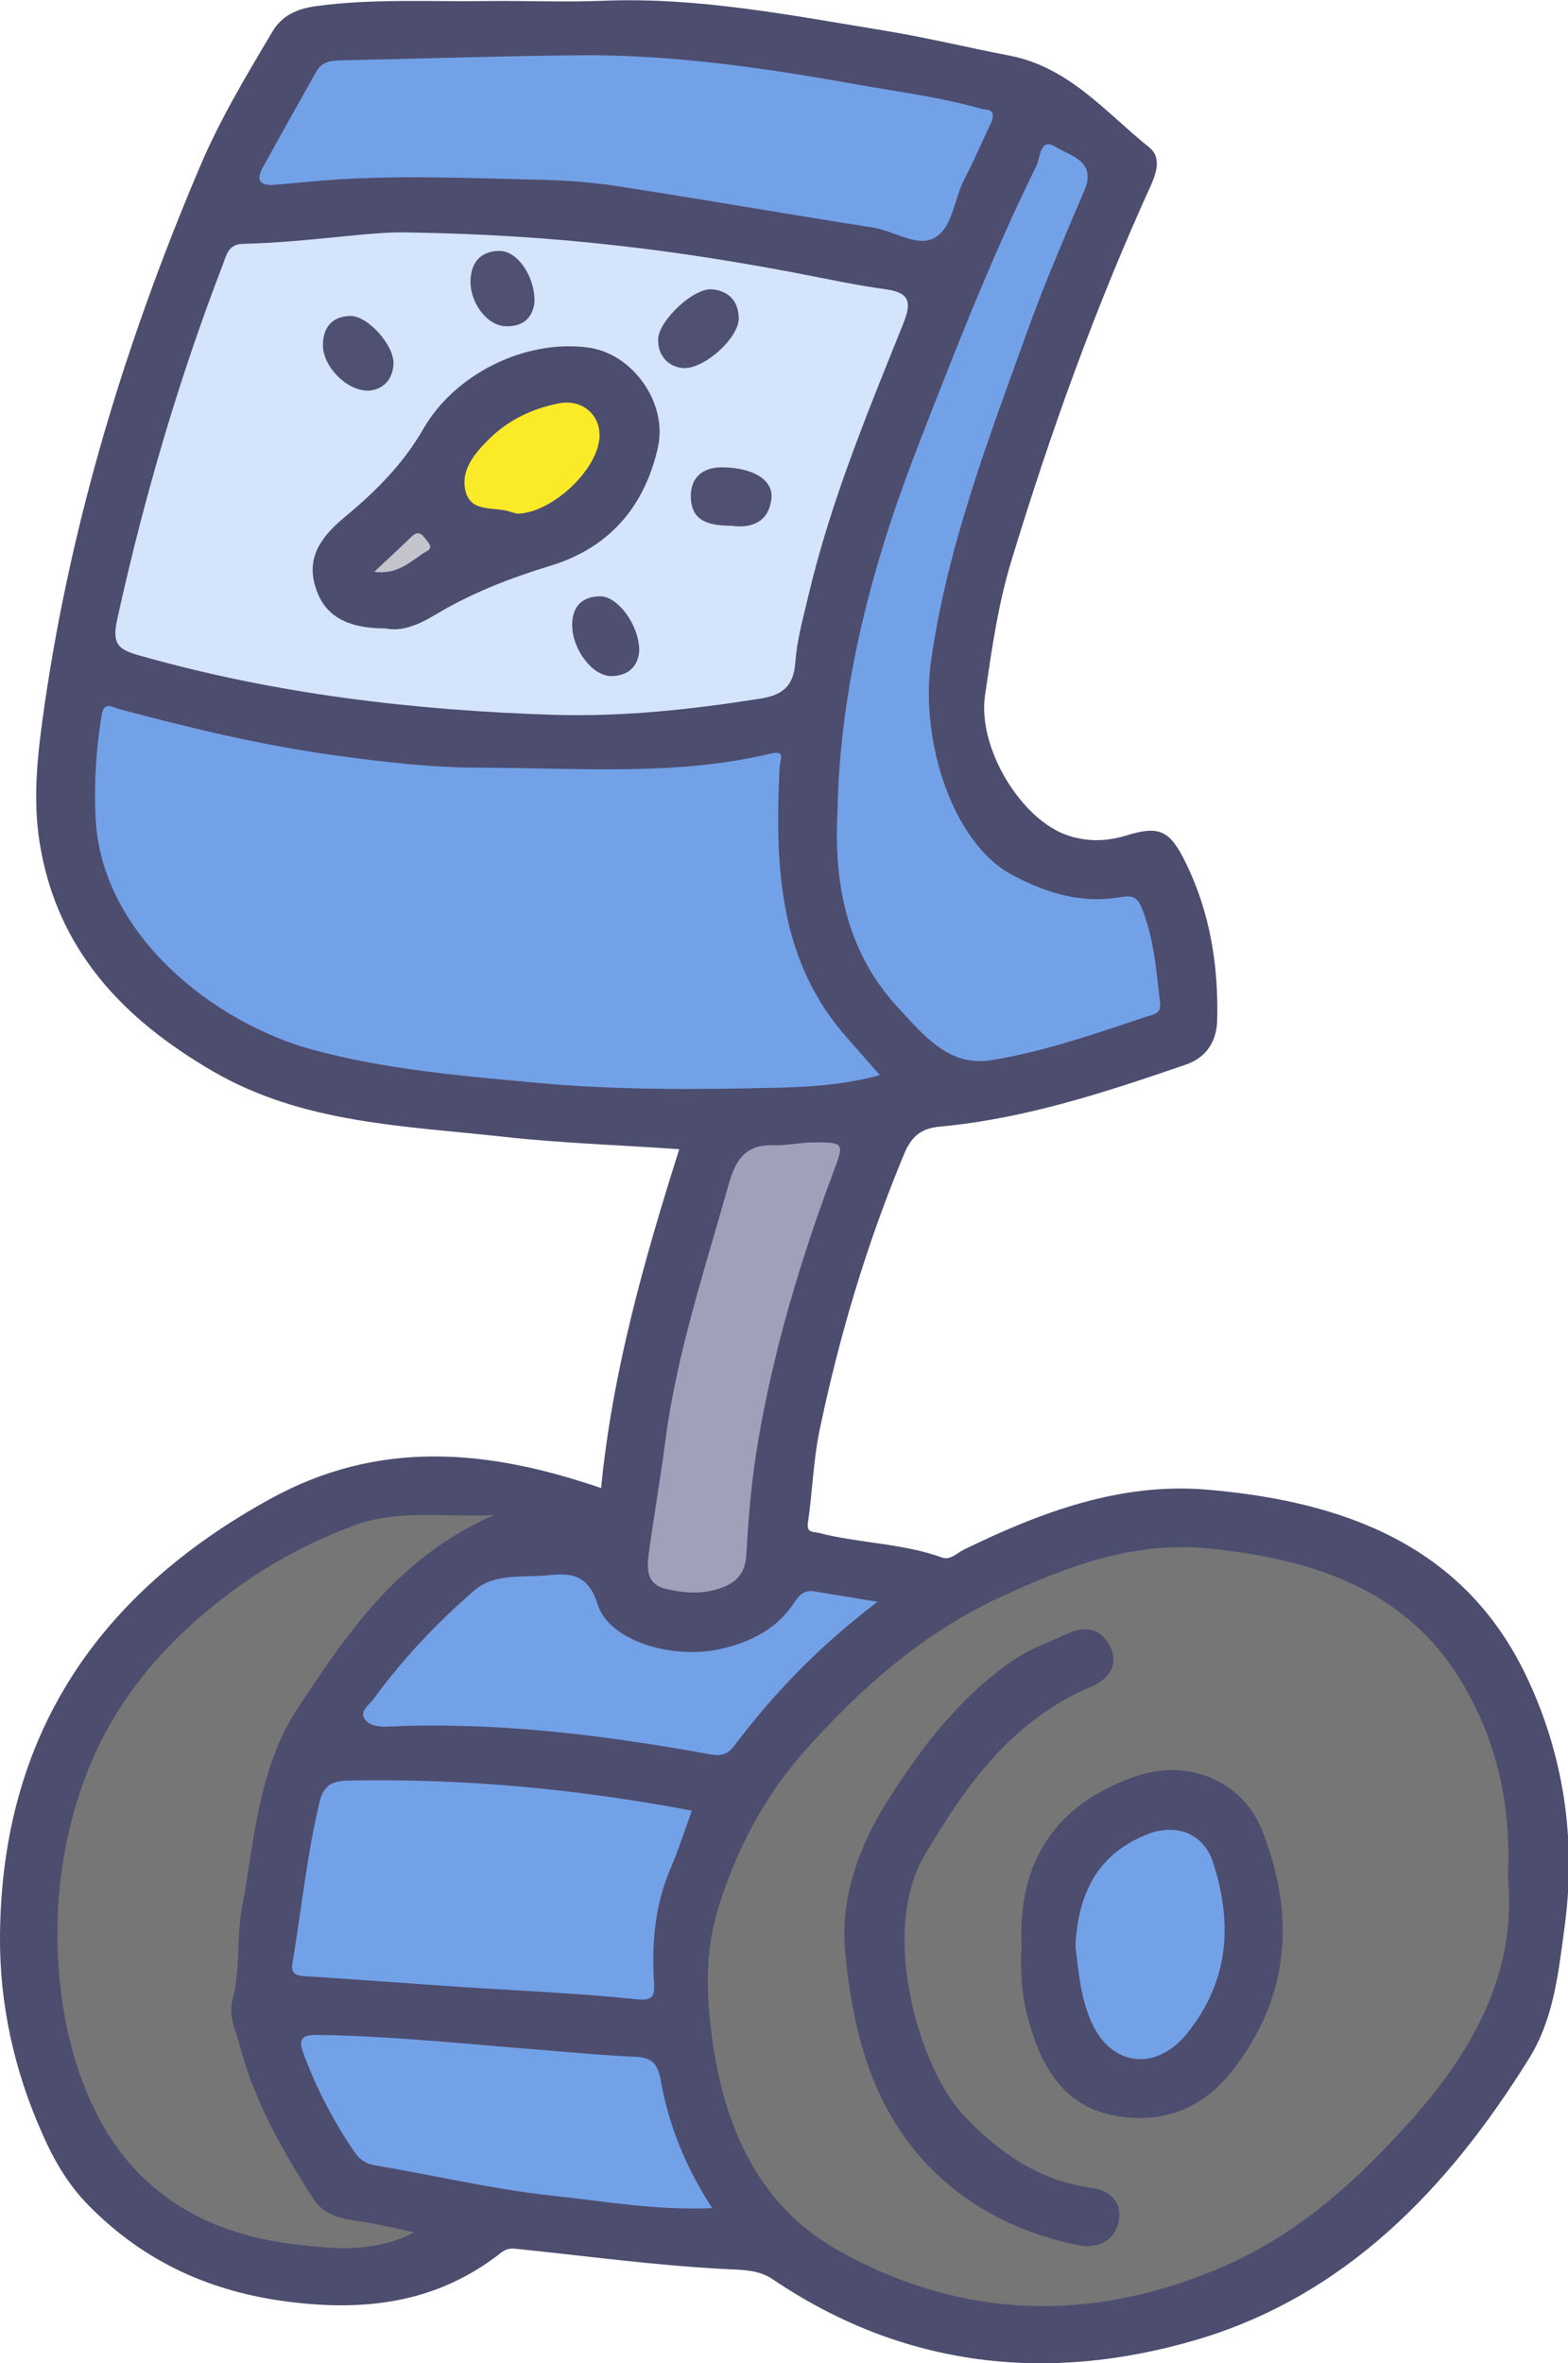 <?xml version="1.0" encoding="UTF-8"?>
<svg xmlns="http://www.w3.org/2000/svg" id="_レイヤー_2" data-name="レイヤー 2" viewBox="0 0 59.58 89.76">
  <defs>
    <style>
      .cls-1 {
        fill: #4f4f72;
      }

      .cls-1, .cls-2, .cls-3, .cls-4, .cls-5, .cls-6, .cls-7, .cls-8, .cls-9, .cls-10 {
        stroke-width: 0px;
      }

      .cls-2 {
        fill: #d4e4fb;
      }

      .cls-3 {
        fill: #767676;
      }

      .cls-4 {
        fill: #505073;
      }

      .cls-5 {
        fill: #4d4d70;
      }

      .cls-6 {
        fill: #73a1e7;
      }

      .cls-7 {
        fill: #faea27;
      }

      .cls-8 {
        fill: #c4c4cd;
      }

      .cls-9 {
        fill: #4f5072;
      }

      .cls-10 {
        fill: #a0a0ba;
      }
    </style>
  </defs>
  <g id="_レイヤー_1-2" data-name="レイヤー 1">
    <g>
      <path class="cls-5" d="M22.84,56.52c.43-4.4,1.62-8.61,2.97-12.87-2.27-.16-4.47-.23-6.65-.47-3.78-.42-7.65-.5-11.07-2.49-3.39-1.97-5.92-4.59-6.58-8.66-.29-1.79-.06-3.57.19-5.3,1.03-7.05,3.1-13.81,5.88-20.36.76-1.8,1.76-3.47,2.76-5.15.38-.65.96-.89,1.69-.99,2.15-.29,4.3-.16,6.45-.19,1.47-.02,2.95.05,4.42-.01,3.64-.15,7.19.56,10.75,1.14,1.58.26,3.13.64,4.7.94,2.28.44,3.66,2.16,5.32,3.49.44.35.3.9.07,1.42-2.11,4.63-3.83,9.41-5.31,14.28-.51,1.67-.75,3.39-1,5.1-.3,2.01,1.38,4.76,3.17,5.34.74.24,1.46.22,2.21-.01,1.26-.39,1.65-.18,2.25,1.05.92,1.88,1.24,3.89,1.19,5.96-.02.82-.41,1.44-1.23,1.71-3.03,1.04-6.07,2.04-9.29,2.34-.68.06-1.08.32-1.38,1.05-1.42,3.41-2.47,6.93-3.22,10.54-.23,1.13-.26,2.3-.43,3.44-.06.4.17.35.4.4,1.55.4,3.18.39,4.7.94.31.11.57-.18.84-.31,2.92-1.42,5.93-2.55,9.23-2.27,5.13.44,9.73,2.07,12.12,7.07,1.4,2.93,1.91,6.14,1.47,9.46-.24,1.78-.41,3.56-1.37,5.09-3.06,4.92-6.97,9.01-12.66,10.68-5.6,1.64-11.09,1.06-16.07-2.31-.57-.39-1.26-.35-1.87-.39-2.65-.14-5.28-.5-7.92-.77-.34-.04-.5.13-.71.29-2.36,1.77-5,2.09-7.86,1.73-2.97-.37-5.49-1.5-7.6-3.63-.8-.8-1.34-1.73-1.78-2.73C.54,78.66-.02,76.13,0,73.52c.06-7.59,3.7-12.98,10.27-16.59,4.11-2.26,8.23-1.9,12.57-.41Z"></path>
      <path class="cls-3" d="M57.3,71.38c.32,3.47-1.26,6.44-3.68,9.15-2.03,2.27-4.24,4.28-7.03,5.51-4.99,2.2-10,2.1-14.75-.57-2.92-1.64-4.25-4.5-4.74-7.77-.27-1.77-.34-3.53.2-5.26.69-2.2,1.73-4.19,3.28-5.94,2.16-2.43,4.55-4.52,7.52-5.88,2.46-1.13,4.97-2.08,7.76-1.81,3.83.37,7.4,1.45,9.56,4.88,1.38,2.2,2.04,4.75,1.87,7.7Z"></path>
      <path class="cls-2" d="M15.57,8.83c5.66.09,10.24.69,14.79,1.56,1.1.21,2.2.45,3.31.6.99.14.94.58.63,1.36-1.35,3.35-2.73,6.69-3.57,10.22-.2.86-.45,1.72-.51,2.6-.07.92-.51,1.24-1.36,1.37-2.6.41-5.2.69-7.83.61-5.32-.17-10.58-.79-15.72-2.25-.78-.22-1.07-.4-.86-1.36,1.01-4.6,2.33-9.11,4.02-13.5.14-.36.2-.77.78-.78,2.45-.05,4.88-.49,6.32-.43Z"></path>
      <path class="cls-6" d="M33.42,40.84c-1.3.35-2.56.44-3.79.47-3.11.08-6.22.1-9.32-.19-2.85-.26-5.71-.51-8.47-1.26-3.61-.99-8-4.28-8.21-8.82-.06-1.29.02-2.58.23-3.86.09-.57.4-.32.66-.25,2.73.73,5.48,1.39,8.28,1.77,1.82.25,3.66.46,5.49.46,3.68,0,7.38.33,11.01-.54.59-.14.33.26.32.55-.17,3.7-.06,7.33,2.62,10.31.38.42.75.86,1.18,1.34Z"></path>
      <path class="cls-3" d="M18.74,57.56c-3.59,1.58-5.51,4.42-7.4,7.28-1.53,2.3-1.66,5-2.14,7.6-.22,1.18-.06,2.38-.37,3.55-.15.58.13,1.14.28,1.7.55,2.11,1.61,3.97,2.77,5.79.56.87,1.46.8,2.26.97.49.1.99.2,1.59.34-1.47.77-2.98.63-4.39.47-3.26-.35-5.97-1.79-7.56-4.77-.9-1.69-1.37-3.57-1.53-5.49-.22-2.55.09-5.06.97-7.45.88-2.37,2.36-4.37,4.27-6.04,1.79-1.57,3.79-2.78,6.03-3.59,1.62-.59,3.3-.29,5.22-.37Z"></path>
      <path class="cls-6" d="M31.82,30.88c.09-4.83,1.31-9.42,3.05-13.91,1.4-3.6,2.8-7.2,4.51-10.67.16-.32.12-1.1.75-.71.53.33,1.54.52,1.08,1.63-.75,1.76-1.51,3.52-2.16,5.32-1.48,4.11-3.05,8.19-3.67,12.55-.44,3.1.85,6.93,3.04,8.12,1.3.7,2.65,1.12,4.13.87.46-.08.66-.03.84.42.46,1.16.55,2.38.69,3.6.05.41-.28.44-.51.51-1.94.65-3.88,1.33-5.91,1.66-1.6.26-2.57-.96-3.51-1.97-1.94-2.08-2.47-4.65-2.33-7.42Z"></path>
      <path class="cls-6" d="M37.71,4.55c-.34.72-.68,1.51-1.07,2.26-.39.76-.44,1.85-1.14,2.23-.66.36-1.54-.28-2.35-.4-3.26-.51-6.51-1.08-9.77-1.58-1.04-.16-2.1-.22-3.16-.24-2.48-.06-4.97-.16-7.45,0-.78.05-1.56.14-2.34.2-.51.04-.73-.14-.45-.65.68-1.23,1.36-2.45,2.05-3.67.22-.38.59-.4.98-.41,2.97-.06,5.94-.16,8.91-.19,3.59-.04,7.13.48,10.65,1.11,1.57.28,3.16.48,4.71.92.21.06.53-.03.42.44Z"></path>
      <path class="cls-6" d="M26.29,68.77c-.28.76-.51,1.5-.82,2.22-.59,1.39-.71,2.83-.62,4.31.04.57-.08.7-.73.63-2.24-.23-4.48-.32-6.73-.47-1.94-.13-3.87-.28-5.81-.4-.32-.02-.53-.09-.47-.47.34-2.05.55-4.11,1.03-6.14.14-.58.41-.8,1.05-.82,4.38-.09,8.71.31,13.09,1.14Z"></path>
      <path class="cls-6" d="M33.33,60.85c-2.21,1.68-3.93,3.47-5.44,5.47-.23.3-.47.39-.87.32-4.07-.74-8.15-1.25-12.3-1.06-.32.01-.68-.03-.85-.27-.23-.32.16-.55.32-.77,1.11-1.53,2.41-2.9,3.83-4.13.79-.68,1.86-.48,2.83-.58.89-.1,1.51,0,1.86,1.11.42,1.37,2.82,2.11,4.68,1.69,1.14-.26,2.13-.76,2.79-1.76.19-.29.38-.48.74-.43.73.12,1.46.24,2.42.4Z"></path>
      <path class="cls-6" d="M27.05,83.87c-2.13.09-4.08-.26-6.03-.47-2.26-.24-4.49-.77-6.73-1.15-.37-.06-.61-.2-.82-.51-.79-1.16-1.44-2.4-1.93-3.72-.23-.61-.05-.74.56-.73,3,.05,5.97.38,8.96.61,1.02.08,2.03.18,3.05.22.61.02.87.21.99.87.3,1.71.95,3.32,1.96,4.88Z"></path>
      <path class="cls-10" d="M30.84,43.39c1.26,0,1.25,0,.81,1.17-1.24,3.32-2.26,6.72-2.85,10.22-.24,1.4-.36,2.83-.44,4.25-.04.66-.3,1.01-.85,1.24-.73.3-1.48.25-2.21.08-.77-.18-.72-.82-.64-1.41.19-1.38.43-2.75.61-4.13.43-3.36,1.5-6.56,2.41-9.8.27-.95.62-1.55,1.74-1.51.45.01.94-.09,1.41-.11Z"></path>
      <path class="cls-5" d="M41.19,85.32c-1.64-.31-3.2-.89-4.62-1.93-3.15-2.31-4.13-5.71-4.46-9.29-.18-1.95.49-3.91,1.57-5.63,1.3-2.06,2.75-3.98,4.79-5.39.66-.46,1.4-.71,2.11-1.04.74-.34,1.33-.12,1.63.56.3.68-.11,1.19-.74,1.46-3.01,1.27-4.77,3.74-6.35,6.43-1.71,2.92-.19,8.09,1.52,9.88,1.34,1.4,2.82,2.45,4.8,2.72.64.09,1.21.46,1.07,1.25-.11.65-.57.98-1.31.98Z"></path>
      <path class="cls-5" d="M38.82,73.94c-.18-3.64,1.69-5.57,4.36-6.48,1.94-.67,4.02.16,4.77,2.05,1.28,3.22,1.08,6.33-1.14,9.16-1.24,1.58-2.94,2.07-4.75,1.62-1.79-.45-2.58-2.02-3.02-3.71-.23-.9-.28-1.82-.22-2.63Z"></path>
      <path class="cls-5" d="M14.66,23.87c-1.51,0-2.33-.5-2.66-1.53-.34-1.04.05-1.84,1.11-2.71,1.15-.95,2.21-2.01,2.97-3.33,1.2-2.1,3.88-3.42,6.27-3.1,1.67.22,3.03,2.09,2.65,3.79-.5,2.24-1.84,3.81-4.06,4.49-1.54.47-3.02,1.04-4.4,1.87-.63.38-1.28.65-1.88.52Z"></path>
      <path class="cls-4" d="M25.01,12.87c.03-.7,1.34-1.94,2.04-1.88.63.05,1,.44,1.02,1.07.03.77-1.32,1.97-2.11,1.92-.58-.04-.98-.5-.95-1.11Z"></path>
      <path class="cls-1" d="M24.29,24.7c-.03.55-.36.97-1.06.98-.72,0-1.48-1.01-1.49-1.93,0-.7.36-1.09,1.05-1.1.67-.02,1.49,1.07,1.5,2.05Z"></path>
      <path class="cls-9" d="M27.85,19.97c-.9,0-1.59-.15-1.6-1.11-.01-.74.47-1.11,1.17-1.11,1.21,0,1.99.5,1.89,1.21-.12.91-.79,1.09-1.46,1.02Z"></path>
      <path class="cls-9" d="M13.99,14.84c-.83,0-1.71-.92-1.72-1.71,0-.68.33-1.11,1.03-1.13.67-.02,1.7,1.13,1.65,1.84-.04.64-.44.96-.95,1Z"></path>
      <path class="cls-4" d="M20.31,11.47c-.06.56-.4.95-1.11.92-.71-.03-1.37-.92-1.32-1.79.04-.68.43-1.07,1.11-1.07.67,0,1.34.97,1.32,1.94Z"></path>
      <path class="cls-6" d="M40.86,73.98c.09-2,.79-3.51,2.68-4.29,1.11-.46,2.18-.08,2.55,1.04.76,2.33.61,4.54-1,6.52-1.18,1.45-2.89,1.23-3.63-.47-.4-.92-.48-1.9-.59-2.8Z"></path>
      <path class="cls-7" d="M19.62,19.5c-.07-.02-.13-.03-.2-.05-.6-.23-1.51.06-1.73-.79-.2-.8.34-1.43.87-1.96.74-.74,1.65-1.18,2.68-1.38.92-.18,1.64.49,1.53,1.39-.16,1.27-1.92,2.83-3.16,2.8Z"></path>
      <path class="cls-8" d="M14.23,21.71c.54-.51.98-.91,1.4-1.32.19-.19.34-.18.5.03.11.15.36.36.11.5-.58.33-1.06.92-2.01.8Z"></path>
    </g>
  </g>
</svg>

